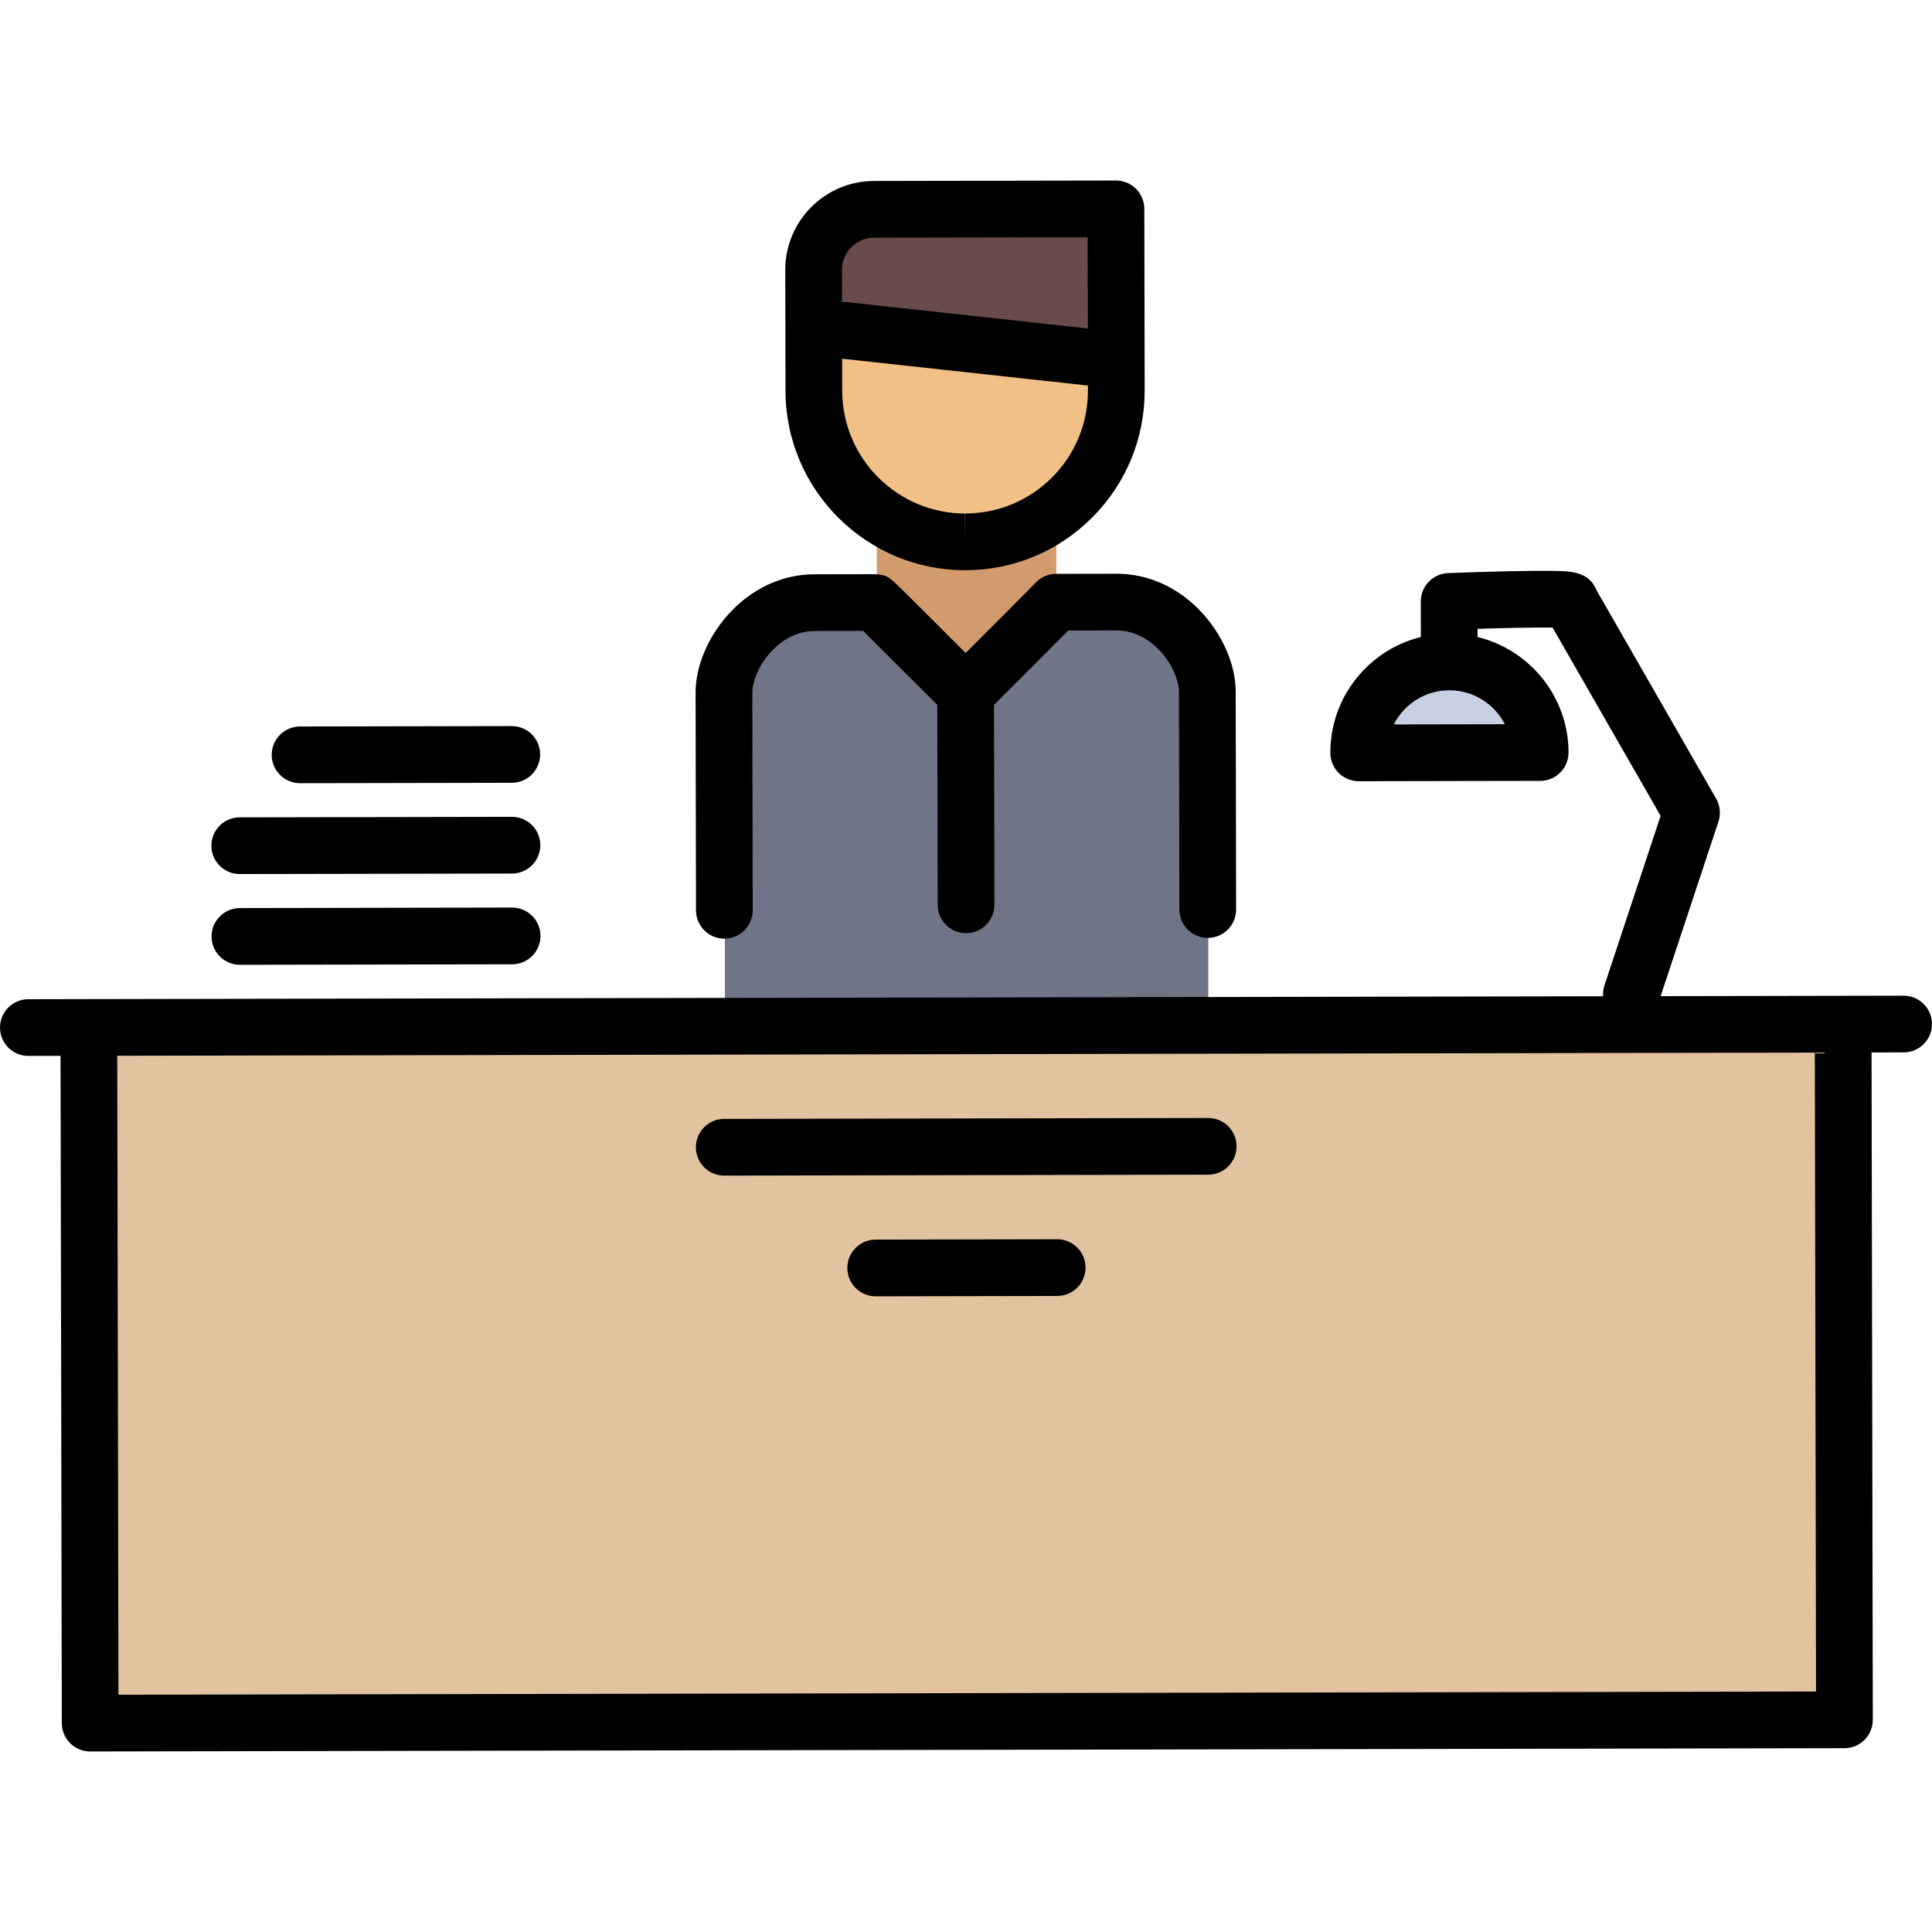 <?xml version="1.0" encoding="iso-8859-1"?>
<!-- Generator: Adobe Illustrator 19.0.0, SVG Export Plug-In . SVG Version: 6.00 Build 0)  -->
<svg version="1.1" id="Layer_1" xmlns="http://www.w3.org/2000/svg" xmlns:xlink="http://www.w3.org/1999/xlink" x="0px" y="0px"
	 viewBox="0 0 512.001 512.001" style="enable-background:new 0 0 512.001 512.001;" xml:space="preserve">
<polygon style="fill:#D29B6E;" points="279.935,159.257 279.935,141.975 232.354,141.975 232.354,159.257 256.145,182.76 "/>
<path style="fill:#F0C087;" d="M296.043,94.978l-0.076-40.544l-64.125,0.12c-8.817,0.017-16.018,7.244-16.001,16.061l0.027,14.108
	l0.034,17.955c0.042,22.134,18.018,40.044,40.154,40.003c22.135-0.041,40.044-18.019,40.003-40.154L296.043,94.978z"/>
<path style="fill:#707487;" d="M192.108,272.768l-0.032-90.15c-0.018-9.756,9.724-23.803,23.931-23.83l16.031-0.03
	c0.126,0.02,24.092,24.002,24.092,24.002s24.002-23.979,24.002-24.092l16.031-0.03c14.206-0.027,24.001,13.983,24.02,23.739
	l0.033,89.389L192.108,272.768z"/>
<polyline style="fill:#E1C3A0;" points="488.454,271.414 488.801,455.775 23.893,456.648 23.546,272.288 "/>
<path style="fill:#C7CFE2;" d="M360.068,199.515c-0.025-13.281,10.721-24.067,24.002-24.092
	c13.281-0.025,24.067,10.721,24.092,24.002L360.068,199.515z"/>
<path style="fill:#694B4B;" d="M295.966,54.434l-64.125,0.12c-8.817,0.017-16.018,7.244-16.001,16.061l0.027,14.108l80.176,10.255
	L295.966,54.434z"/>
<path d="M191.96,248.754c0.005,0,0.01,0,0.015,0c4.15-0.008,7.509-3.379,7.501-7.529l-0.108-57.703
	c-0.005-2.599,1.457-6.87,4.732-10.556c1.903-2.14,5.954-5.733,11.697-5.744l12.958-0.024c3.968,3.934,12.845,12.8,19.642,19.599
	l0.1,53.007c0.008,4.145,3.371,7.501,7.515,7.501c0.005,0,0.01,0,0.015,0c4.15-0.008,7.509-3.379,7.501-7.529l-0.1-52.988
	c2.285-2.284,6.042-6.041,9.798-9.802c3.005-3.009,6.01-6.022,8.263-8.288c0.583-0.587,1.11-1.117,1.586-1.601l12.879-0.024
	c0.009,0,0.017,0,0.026,0c5.73,0,9.785,3.57,11.693,5.7c3.289,3.672,4.767,7.939,4.772,10.539l0.108,57.737
	c0.008,4.145,3.371,7.501,7.515,7.501c0.005,0,0.01,0,0.015,0c4.15-0.008,7.509-3.379,7.501-7.529l-0.108-57.736
	c-0.013-6.858-3.23-14.536-8.607-20.538c-6.183-6.903-14.309-10.702-22.887-10.702c-0.018,0-0.037,0-0.055,0l-16.031,0.03
	c-2.236,0.004-4.243,0.985-5.617,2.539c-1.211,1.264-10.415,10.487-18.369,18.441c-1.989-1.988-4.338-4.336-6.691-6.685
	c-3.008-3.003-6.02-6.007-8.287-8.261c-5.391-5.358-5.494-5.462-7.932-5.85c-0.397-0.063-0.842-0.101-1.198-0.094l-16.031,0.03
	c-8.598,0.016-16.731,3.848-22.901,10.788c-5.353,6.022-8.543,13.712-8.53,20.57l0.108,57.703
	C184.454,245.398,187.816,248.754,191.96,248.754z"/>
<path d="M255.754,151.115c0.004,0,0.086,0,0.091,0c12.712-0.024,24.655-4.997,33.628-14.003s13.9-20.967,13.876-33.679l-0.015-7.946
	c0-0.007,0-0.014,0-0.021l-0.075-40.127c-0.004-1.993-0.799-3.904-2.211-5.309c-1.409-1.404-3.315-2.191-5.303-2.191
	c-0.004,0-0.009,0-0.014,0l-64.125,0.12c-12.983,0.024-23.526,10.607-23.502,23.59l0.061,32.063
	C208.212,129.805,229.561,151.115,255.754,151.115z M278.825,126.505c-6.139,6.162-14.31,9.565-23.008,9.581l-0.063,7.515v-7.515
	c-17.921,0-32.528-14.581-32.562-32.503l-0.016-8.526l65.14,7.114l0.002,1.29C288.335,112.159,284.963,120.343,278.825,126.505z
	 M231.633,62.988l56.611-0.106l0.045,24.168l-63.81-6.969c-0.451-0.049-0.895-0.05-1.332-0.021l-0.016-8.539
	C223.123,66.824,226.937,62.997,231.633,62.988z"/>
<path d="M504.485,263.869c-0.004,0-0.01,0-0.014,0l-16.016,0.03l0,0c-0.005,0-0.01,0-0.015,0h-0.001l-48.355,0.091l15.319-46.247
	c0.672-2.03,0.448-4.249-0.616-6.104l-31.688-55.214c-0.028-0.069-0.057-0.137-0.086-0.206c-2.111-4.812-6.697-4.869-12.006-4.934
	c-2.767-0.035-6.556,0.001-11.266,0.105c-7.936,0.174-15.917,0.488-15.997,0.491c-4.037,0.159-7.225,3.483-7.218,7.523l0.018,9.416
	c-5.555,1.362-10.648,4.218-14.787,8.372c-5.95,5.973-9.218,13.904-9.202,22.335c0.008,4.145,3.371,7.501,7.515,7.501
	c0.005,0,0.01,0,0.015,0l48.094-0.09c1.993-0.004,3.904-0.8,5.309-2.211c1.406-1.412,2.194-3.324,2.191-5.318
	c-0.028-14.789-10.297-27.223-24.105-30.595l-0.004-2.171c7.869-0.247,15.639-0.393,19.879-0.328l28.633,49.891l-14.884,44.934
	c-0.317,0.957-0.427,1.931-0.362,2.879L7.501,264.803c-4.15,0.008-7.509,3.379-7.501,7.529c0.008,4.145,3.371,7.501,7.515,7.501
	c0.004,0,0.01,0,0.014,0l8.517-0.016l0.333,176.846c0.004,1.993,0.799,3.903,2.211,5.309c1.409,1.403,3.315,2.191,5.303,2.191
	c0.004,0,0.009,0,0.014,0l464.909-0.875c1.993-0.004,3.903-0.799,5.309-2.211c1.407-1.412,2.194-3.324,2.191-5.318l-0.333-176.846
	l8.517-0.016c4.15-0.008,7.509-3.379,7.501-7.529C511.992,267.224,508.629,263.869,504.485,263.869z M398.823,191.927l-29.457,0.055
	c0.776-1.524,1.794-2.934,3.037-4.181c3.117-3.128,7.265-4.855,11.713-4.864C390.512,182.937,396.074,186.594,398.823,191.927z
	 M481.272,448.274l-449.88,0.846l-0.318-169.331l449.879-0.846L481.272,448.274z"/>
<path d="M191.935,311.549c0.005,0,0.01,0,0.015,0l128.25-0.241c4.15-0.008,7.509-3.379,7.501-7.529
	c-0.008-4.145-3.371-7.501-7.515-7.501c-0.005,0-0.01,0-0.015,0l-128.25,0.241c-4.15,0.008-7.509,3.379-7.501,7.529
	C184.429,308.194,187.791,311.549,191.935,311.549z"/>
<path d="M280.168,328.417c-0.005,0-0.01,0-0.015,0l-48.093,0.09c-4.15,0.008-7.509,3.379-7.501,7.529
	c0.008,4.145,3.371,7.501,7.515,7.501c0.005,0,0.01,0,0.015,0l48.093-0.09c4.15-0.008,7.509-3.379,7.501-7.529
	C287.674,331.771,284.311,328.417,280.168,328.417z"/>
<path d="M135.72,240.516c-0.005,0-0.01,0-0.015,0l-72.141,0.135c-4.15,0.008-7.509,3.379-7.501,7.529
	c0.008,4.145,3.371,7.501,7.515,7.501c0.005,0,0.01,0,0.015,0l72.141-0.135c4.15-0.008,7.509-3.379,7.501-7.529
	C143.227,243.87,139.863,240.516,135.72,240.516z"/>
<path d="M63.533,231.633c0.005,0,0.01,0,0.015,0l72.141-0.135c4.15-0.008,7.509-3.379,7.501-7.529
	c-0.008-4.145-3.371-7.501-7.515-7.501c-0.005,0-0.01,0-0.015,0l-72.141,0.135c-4.15,0.008-7.509,3.379-7.501,7.529
	C56.027,228.279,59.389,231.633,63.533,231.633z"/>
<path d="M79.519,207.556c0.005,0,0.01,0,0.015,0l56.11-0.105c4.15-0.008,7.509-3.379,7.501-7.529
	c-0.008-4.145-3.371-7.501-7.515-7.501c-0.005,0-0.01,0-0.015,0l-56.11,0.105c-4.15,0.008-7.509,3.379-7.501,7.529
	C72.014,204.202,75.376,207.556,79.519,207.556z"/>
<g>
</g>
<g>
</g>
<g>
</g>
<g>
</g>
<g>
</g>
<g>
</g>
<g>
</g>
<g>
</g>
<g>
</g>
<g>
</g>
<g>
</g>
<g>
</g>
<g>
</g>
<g>
</g>
<g>
</g>
</svg>
